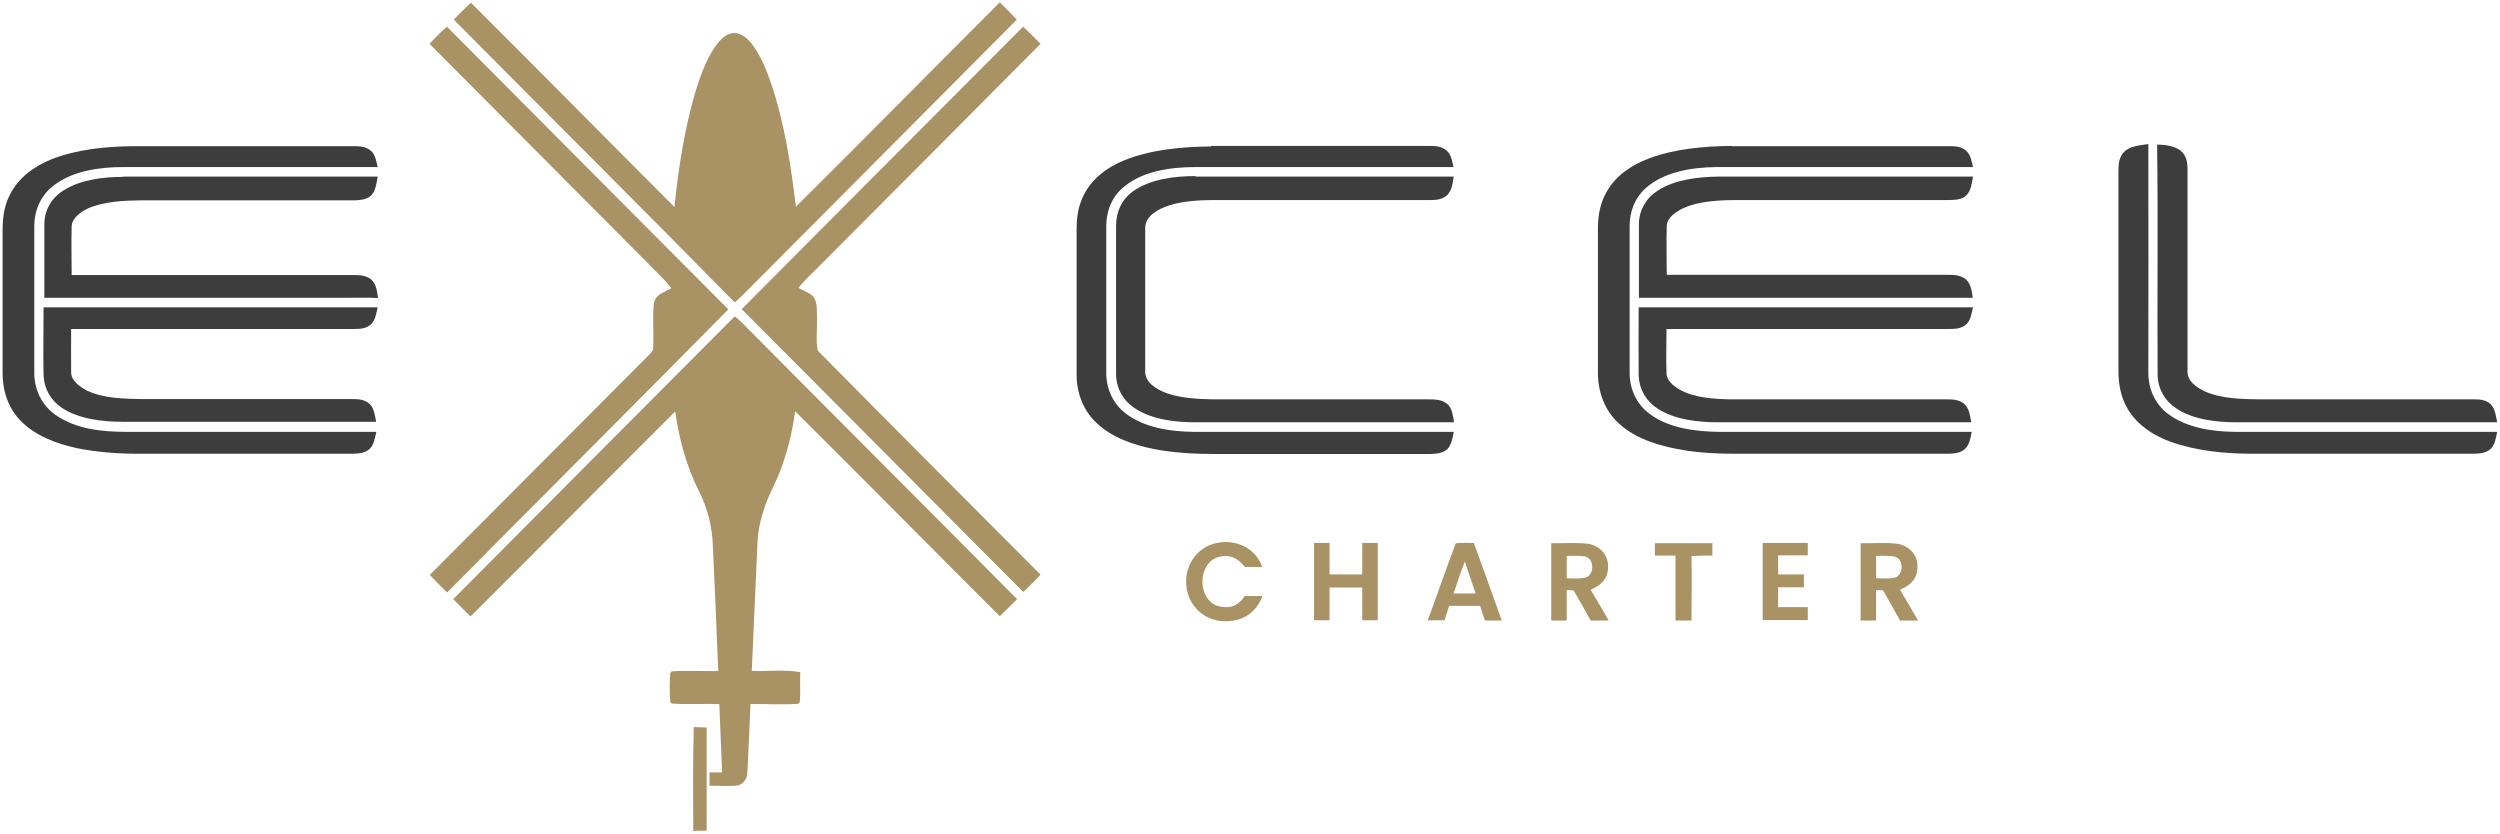 <?xml version="1.0" encoding="UTF-8"?>
<svg xmlns="http://www.w3.org/2000/svg" version="1.1" viewBox="0 0 969.7 323.3">
  <defs>
    <style>
      .cls-1 {
        fill: #3d3d3d;
      }

      .cls-2 {
        fill: #a99264;
      }
    </style>
  </defs>
  <!-- Generator: Adobe Illustrator 28.7.1, SVG Export Plug-In . SVG Version: 1.2.0 Build 142)  -->
  <g>
    <g id="Layer_1">
      <path class="cls-2" d="M182.7,1.1c26.4,26.3,52.6,52.9,78.9,79.2,1.5-14.6,3.8-29.7,7.9-43.9,1.8-6,4-12.3,7.4-17.6,1.6-2.4,4-5.4,7-5.9,3.2-.5,5.7,1.7,7.6,4,3.5,4.5,5.8,10.2,7.6,15.5,5.2,15.3,7.7,31.9,9.6,47.8,26.5-26.3,52.7-52.9,79.1-79.3,2.2,2.2,4.4,4.4,6.6,6.7-34.5,34.7-69,69.4-103.6,104.1-1.9,1.9-3.8,3.9-5.8,5.6-36.1-36.7-72.7-73.1-109-109.7,2.2-2.2,4.4-4.5,6.7-6.6Z"/>
      <path class="cls-2" d="M173.4,10.4c36.3,36.5,72.7,73.1,109.1,109.6-36.2,36.7-72.8,73.2-109.1,109.8-2.3-2.2-4.5-4.5-6.7-6.8,28.4-28.4,56.6-56.9,85-85.3.8-.9,1.8-1.7,1.7-3,.2-5.7-.3-11.4.2-17,.8-3.8,4-4.2,6.8-5.9-2-2.7-4.4-5-6.7-7.3-29-29.2-58.1-58.3-87.1-87.5,2.2-2.3,4.3-4.6,6.7-6.6Z"/>
      <path class="cls-2" d="M396.9,10.4c2.3,2.1,4.5,4.4,6.7,6.6-28.7,28.9-57.4,57.7-86.1,86.5-2.7,2.7-5.5,5.2-7.8,8.2,1.7.9,3.5,1.6,5.1,2.7,2.6,2.3,1.9,6.1,2.1,9.2.1,4.1-.5,8.5.3,12.4,28,28.4,58.1,58.5,86.4,86.9-2.2,2.3-4.4,4.5-6.7,6.7-36.4-36.6-72.8-73.1-109.2-109.7,36.4-36.5,72.8-73.2,109.2-109.6Z"/>
      <path class="cls-1" d="M51.7,56.7c28.3,0,56.7,0,85,0,2.6,0,5.1,0,7.2,1.8,1.8,1.7,2,4,2.6,6.3-32.9,0-65.8,0-98.8,0-9,0-19.4,1.4-26.8,7.1-5,3.7-7.6,9.6-7.6,15.8,0,19,0,38,0,57,0,6.4,2.9,12.5,8.2,16.2,7.7,5.5,18,6.6,27.2,6.6,32.4,0,64.9,0,97.3,0-.6,2.3-.9,5-2.7,6.7-1.9,1.6-4.1,1.7-6.6,1.8-27.7,0-55.3,0-83,0-8,0-16.2-.6-24-2.2-7.8-1.7-15.9-4.7-21.6-10.5-4.9-4.9-7.1-11.7-7.1-18.6,0-18.3,0-36.7,0-55,0-4.9.5-9.5,2.7-13.9,3.3-6.8,9.4-11.2,16.2-14,9.9-3.9,21.3-5,31.8-5.1Z"/>
      <path class="cls-1" d="M469.7,56.6c28.3,0,56.7,0,85,0,2.3,0,4.4.2,6.3,1.7,2,1.7,2.2,4.1,2.8,6.5-33.4,0-66.8,0-100.2,0-9.7,0-21.1,1.6-28.5,8.4-4.1,3.7-6,9-6,14.5,0,19,0,38,0,57,0,6.2,2.7,12.1,7.7,15.8,7.1,5.4,17.2,6.9,25.9,7,33.7,0,67.5,0,101.2,0-.5,2.3-.8,5-2.6,6.8-1.9,1.6-4.2,1.7-6.6,1.8-27.7,0-55.3,0-83,0-8,0-16.1-.4-24-1.9-8-1.6-16.3-4.4-22.3-10.1-5.1-4.7-7.7-11.4-7.8-18.3,0-19,0-38,0-57,0-4.1.5-8.1,2.2-11.9,3-7.1,9.2-11.8,16.2-14.7,10.4-4.2,22.6-5.3,33.8-5.4Z"/>
      <path class="cls-1" d="M671.7,56.7c28,0,56,0,84,0,2.6,0,5,0,7.1,1.9,1.7,1.7,1.9,4,2.5,6.2-33.2,0-66.4,0-99.6,0-9.3.1-20.4,1.8-27.5,8.3-4.1,3.7-6.1,9-6.1,14.5,0,19,0,38.1,0,57.1,0,6.2,2.7,12.1,7.7,15.8,7.4,5.6,17.9,6.9,26.9,7,32.7,0,65.4,0,98.1,0-.5,2.3-.8,4.9-2.6,6.6-1.8,1.7-4.1,1.8-6.5,1.9-27.7,0-55.3,0-83,0-6.4,0-12.7-.3-19-1.3-8.9-1.4-18.9-4.1-25.7-10.4-5.6-5-8.2-12.3-8.2-19.7,0-18.7,0-37.3,0-56,0-5.1.9-10,3.5-14.4,3.6-6.3,9.8-10.3,16.4-12.8,10-3.7,21.4-4.7,32-4.8Z"/>
      <path class="cls-1" d="M833.3,55.9c.1,29.6,0,59.2,0,88.8,0,6.1,2.6,12.1,7.6,15.8,7.1,5.4,17.1,6.9,25.7,7,34,0,68,0,102,0-.5,2.3-.8,4.9-2.5,6.6-1.9,1.7-4.1,1.8-6.5,1.9-28.7,0-57.3,0-86,0-10.5,0-21.8-1.1-31.8-4.7-6.6-2.4-12.7-6.4-16.4-12.5-2.8-4.6-3.7-9.8-3.7-15.1,0-25.7,0-51.3,0-77,0-2.9.1-5.5,2.1-7.7,2.3-2.4,6.3-2.6,9.3-3.1Z"/>
      <path class="cls-1" d="M836.8,56.1c3,0,6.7.5,9.1,2.4,2.2,1.9,2.6,4.5,2.6,7.2,0,26,0,52.1,0,78-.2,4.2,3.5,6.6,6.9,8.2,6.4,2.8,14.3,2.9,21.2,3,27.7,0,55.4,0,83,0,2.5,0,4.9.2,6.7,2.1,1.6,1.9,1.8,4.4,2.3,6.8-33.7,0-67.3,0-101,0-7.8,0-16.9-1-23.5-5.4-4.3-2.8-7-7.4-7.2-12.6-.2-29.9.2-59.8-.2-89.6Z"/>
      <path class="cls-1" d="M47.7,68.5h98.8c-.5,2.6-.7,5.4-2.6,7.4-1.8,1.5-3.9,1.7-6.1,1.8-27.7,0-55.4,0-83,0-6.8.1-14.6.4-20.8,3.2-2.6,1.3-6,3.5-6.2,6.8-.2,6.3,0,12.7,0,19,36.7,0,73.4,0,110.1,0,2.3,0,4.4.3,6.2,1.8,1.9,1.8,2.2,4.6,2.5,7.1-3.9-.2-7.8-.1-11.6-.1-39.2,0-78.5,0-117.8,0,0-9.6,0-19.2,0-28.8.1-5.5,3-10.2,7.7-13,6.6-4.1,15.4-5.1,23-5.1Z"/>
      <path class="cls-1" d="M463.7,68.5c33.4,0,66.8,0,100.2,0-.5,2.5-.6,5-2.4,7-1.9,1.9-4.3,2.1-6.8,2.1-27.7,0-55.4,0-83,0-6.8,0-14.6.3-20.9,3.1-3.3,1.6-6.7,3.8-6.6,8,0,18.3,0,36.7,0,55-.3,4.8,4.7,7.5,8.6,8.9,5.6,1.9,12.1,2.2,18,2.3,27.7,0,55.3,0,83,0,2.7,0,5.7,0,7.8,2,1.8,1.8,2,4.6,2.4,6.9-33.4,0-66.8,0-100.2,0-7.9,0-17-1-23.7-5.5-4.7-3.1-7.3-8.1-7.2-13.7,0-19,0-38.1,0-57.1,0-5.3,2.2-10.2,6.6-13.3,6.7-4.8,16.2-5.9,24.3-5.9Z"/>
      <path class="cls-1" d="M666.7,68.5c32.9,0,65.8,0,98.6,0-.5,2.6-.7,5.2-2.5,7.2-2,1.9-4.5,1.8-7.1,1.9-27,0-54,0-81,0-7.1,0-15.3.2-21.9,3.2-2.7,1.3-6.2,3.6-6.3,6.8-.2,6.3,0,12.7,0,19,36.1,0,72.2,0,108.2,0,2.6,0,5.3-.1,7.5,1.5,2.3,1.7,2.6,4.8,3,7.4-43.2,0-86.3,0-129.5,0,0-9.6,0-19.2,0-28.8.1-5.2,2.8-9.9,7.2-12.7,6.7-4.4,15.9-5.4,23.7-5.5Z"/>
      <path class="cls-1" d="M16.9,119.2c43.2,0,86.4,0,129.6,0-.6,2.3-.8,4.9-2.6,6.6-1.8,1.6-3.9,1.8-6.2,1.8-36.7,0-73.4,0-110.1,0,0,5.7-.1,11.4,0,17,.1,3.2,3.5,5.5,6.1,6.9,6.5,3.1,14.8,3.2,21.9,3.3,27,0,54,0,81,0,2.5,0,4.8.1,6.8,1.9,1.8,1.8,2,4.5,2.5,6.9-32.8,0-65.5,0-98.3,0-7.8,0-16.9-1-23.6-5.4-4.3-2.9-6.9-7.4-7.1-12.6-.2-8.8,0-17.6,0-26.4Z"/>
      <path class="cls-1" d="M635.8,119.2c43.2,0,86.3,0,129.5,0-.6,2.3-.8,4.8-2.5,6.5-2.1,1.9-4.5,1.9-7.1,1.9-36.4,0-72.9,0-109.3,0,0,5.7-.2,11.4,0,17.1,0,2.9,2.6,4.9,4.9,6.3,5.8,3.4,13.8,3.8,20.3,3.9,27.7,0,55.3,0,83,0,2.7,0,5.6,0,7.6,2.1,1.7,1.8,2,4.5,2.4,6.8-32.7,0-65.4,0-98.1,0-7.9,0-17-1-23.7-5.4-4.4-2.9-7-7.5-7.2-12.7-.1-8.8,0-17.6,0-26.4Z"/>
      <path class="cls-2" d="M285.1,122.8c2.5,1.9,4.6,4.4,6.9,6.6,34.1,34.4,68.4,68.6,102.5,103-2.2,2.2-4.4,4.4-6.7,6.6-26.5-26.4-52.8-53.1-79.4-79.5-1,7.6-2.8,15.1-5.5,22.4-1.8,5.1-4.6,9.6-6.3,14.8-1.6,4.6-2.6,9.1-2.8,14-.8,16.5-1.4,33-2.2,49.5,6.2.3,12.7-.6,18.8.5-.2,3.9.2,7.8-.2,11.7l-.6.6c-6.1.4-12.3,0-18.5.1-.4,8.8-.7,17.6-1.2,26.4,0,2.3-1.2,4.2-3.4,5.1-3.7.5-7.6.1-11.3.2,0-1.7,0-3.5,0-5.2,1.6,0,3.3,0,4.9,0-.3-8.8-.8-17.7-1.1-26.5-6.1-.2-12.3.2-18.4-.2l-.6-.5c-.3-3.5-.3-7.9,0-11.4l.6-.6c6-.4,12,0,18-.1-.6-16.2-1.4-32.4-2.1-48.6-.2-7.4-2.1-14.8-5.5-21.4-4.8-9.7-7.6-20-9.1-30.7-26.5,26.4-52.9,53.1-79.4,79.5-2.2-2.2-4.5-4.4-6.7-6.7,36.2-36.4,72.9-73.3,109.1-109.6Z"/>
      <path class="cls-2" d="M470.8,210.9c7.8-2.2,16,1.2,18.8,9-2.2,0-4.5,0-6.7,0-2.6-3.2-5.8-5.1-10-3.9-8.4,2-8.7,16.2-.7,19,4.5,1.3,8,.2,10.6-3.8,2.3,0,4.6,0,6.9,0-2.1,5.4-6.2,9-12,9.6-7.7,1.2-15.2-3.4-17.1-11.1-2.1-7.9,2.1-16.5,10.2-18.8Z"/>
      <path class="cls-2" d="M509.7,210.6c2,0,4,0,6,0,0,4.1,0,8.2,0,12.2,4.2,0,8.5,0,12.7,0,0-4.1,0-8.1,0-12.2,2,0,4,0,6,0,0,10,0,20,0,30-2,0-4,0-6,0,0-4.2,0-8.5,0-12.7-4.2,0-8.5,0-12.7,0,0,4.2,0,8.5,0,12.7-2,0-4,0-6,0v-30Z"/>
      <path class="cls-2" d="M641.9,210.7c7.4,0,14.9,0,22.3,0,0,1.6,0,3.2,0,4.8-2.7,0-5.4,0-8.1.2.2,8.3,0,16.7,0,25-2.1,0-4.2,0-6.2,0,0-8.4,0-16.8,0-25.2-2.7,0-5.3,0-8,0,0-1.6,0-3.2,0-4.7Z"/>
      <path class="cls-2" d="M683.7,210.6c5.8,0,11.7,0,17.5,0,0,1.6,0,3.2,0,4.8-3.8,0-7.6,0-11.5,0v7.4c3.3,0,6.7,0,10,0,0,1.7,0,3.4,0,5-3.3,0-6.7,0-10,0,0,2.6,0,5.1,0,7.7,3.8,0,7.7,0,11.5,0,0,1.7,0,3.3,0,5h-17.5v-30Z"/>
      <path class="cls-2" d="M617.1,228.7c3.6-1.6,6.3-3.8,6.6-8,.5-4.8-2.5-8.6-7.2-9.7-4.9-.7-9.9-.2-14.8-.3v30c2,0,4,0,6,0,0-3.9,0-7.9,0-11.8.9,0,1.8,0,2.7.1,2.2,3.9,4.4,7.7,6.6,11.7,2.3,0,4.7,0,7,0-2.3-4-4.7-8-7-11.9ZM615.2,224c-2.4.6-5,.3-7.5.3,0-2.9,0-5.8,0-8.7,2.3,0,4.6-.1,6.9.2,3.8.7,4,6.8.6,8.2Z"/>
      <path class="cls-2" d="M737.1,228.7c3.6-1.6,6.3-3.8,6.6-8,.5-4.8-2.5-8.6-7.2-9.7-4.9-.7-9.9-.2-14.8-.3v30c2,0,4,0,6,0,0-3.9,0-7.9,0-11.8.9,0,1.8,0,2.7.1,2.2,3.9,4.4,7.7,6.6,11.7,2.3,0,4.7,0,7,0-2.3-4-4.7-8-7-11.9ZM735.2,224c-2.4.6-5,.3-7.5.3,0-2.9,0-5.8,0-8.7,2.3,0,4.6-.1,6.9.2,3.8.7,4,6.8.6,8.2Z"/>
      <path class="cls-2" d="M571.7,210.6c-2.3,0-4.7-.1-7,.1-3.8,9.8-7.2,20-10.9,29.9,2.2,0,4.3,0,6.5,0,.6-1.9,1.2-3.8,1.8-5.6,4,0,8,0,12,0,.6,1.9,1.2,3.8,1.9,5.7,2.2,0,4.3,0,6.5,0-3.6-10-7.1-20-10.8-30ZM563.8,230.2c1.5-4.1,2.7-8.3,4.4-12.4,1.3,4.1,2.8,8.3,4.2,12.4-2.9,0-5.8,0-8.6,0Z"/>
      <path class="cls-2" d="M269.2,282c1.6,0,3.3.2,4.9.2,0,13.3,0,26.6,0,40-1.7,0-3.5,0-5.2.1,0-13.4-.2-26.9.2-40.3Z"/>
    </g>
  </g>
</svg>